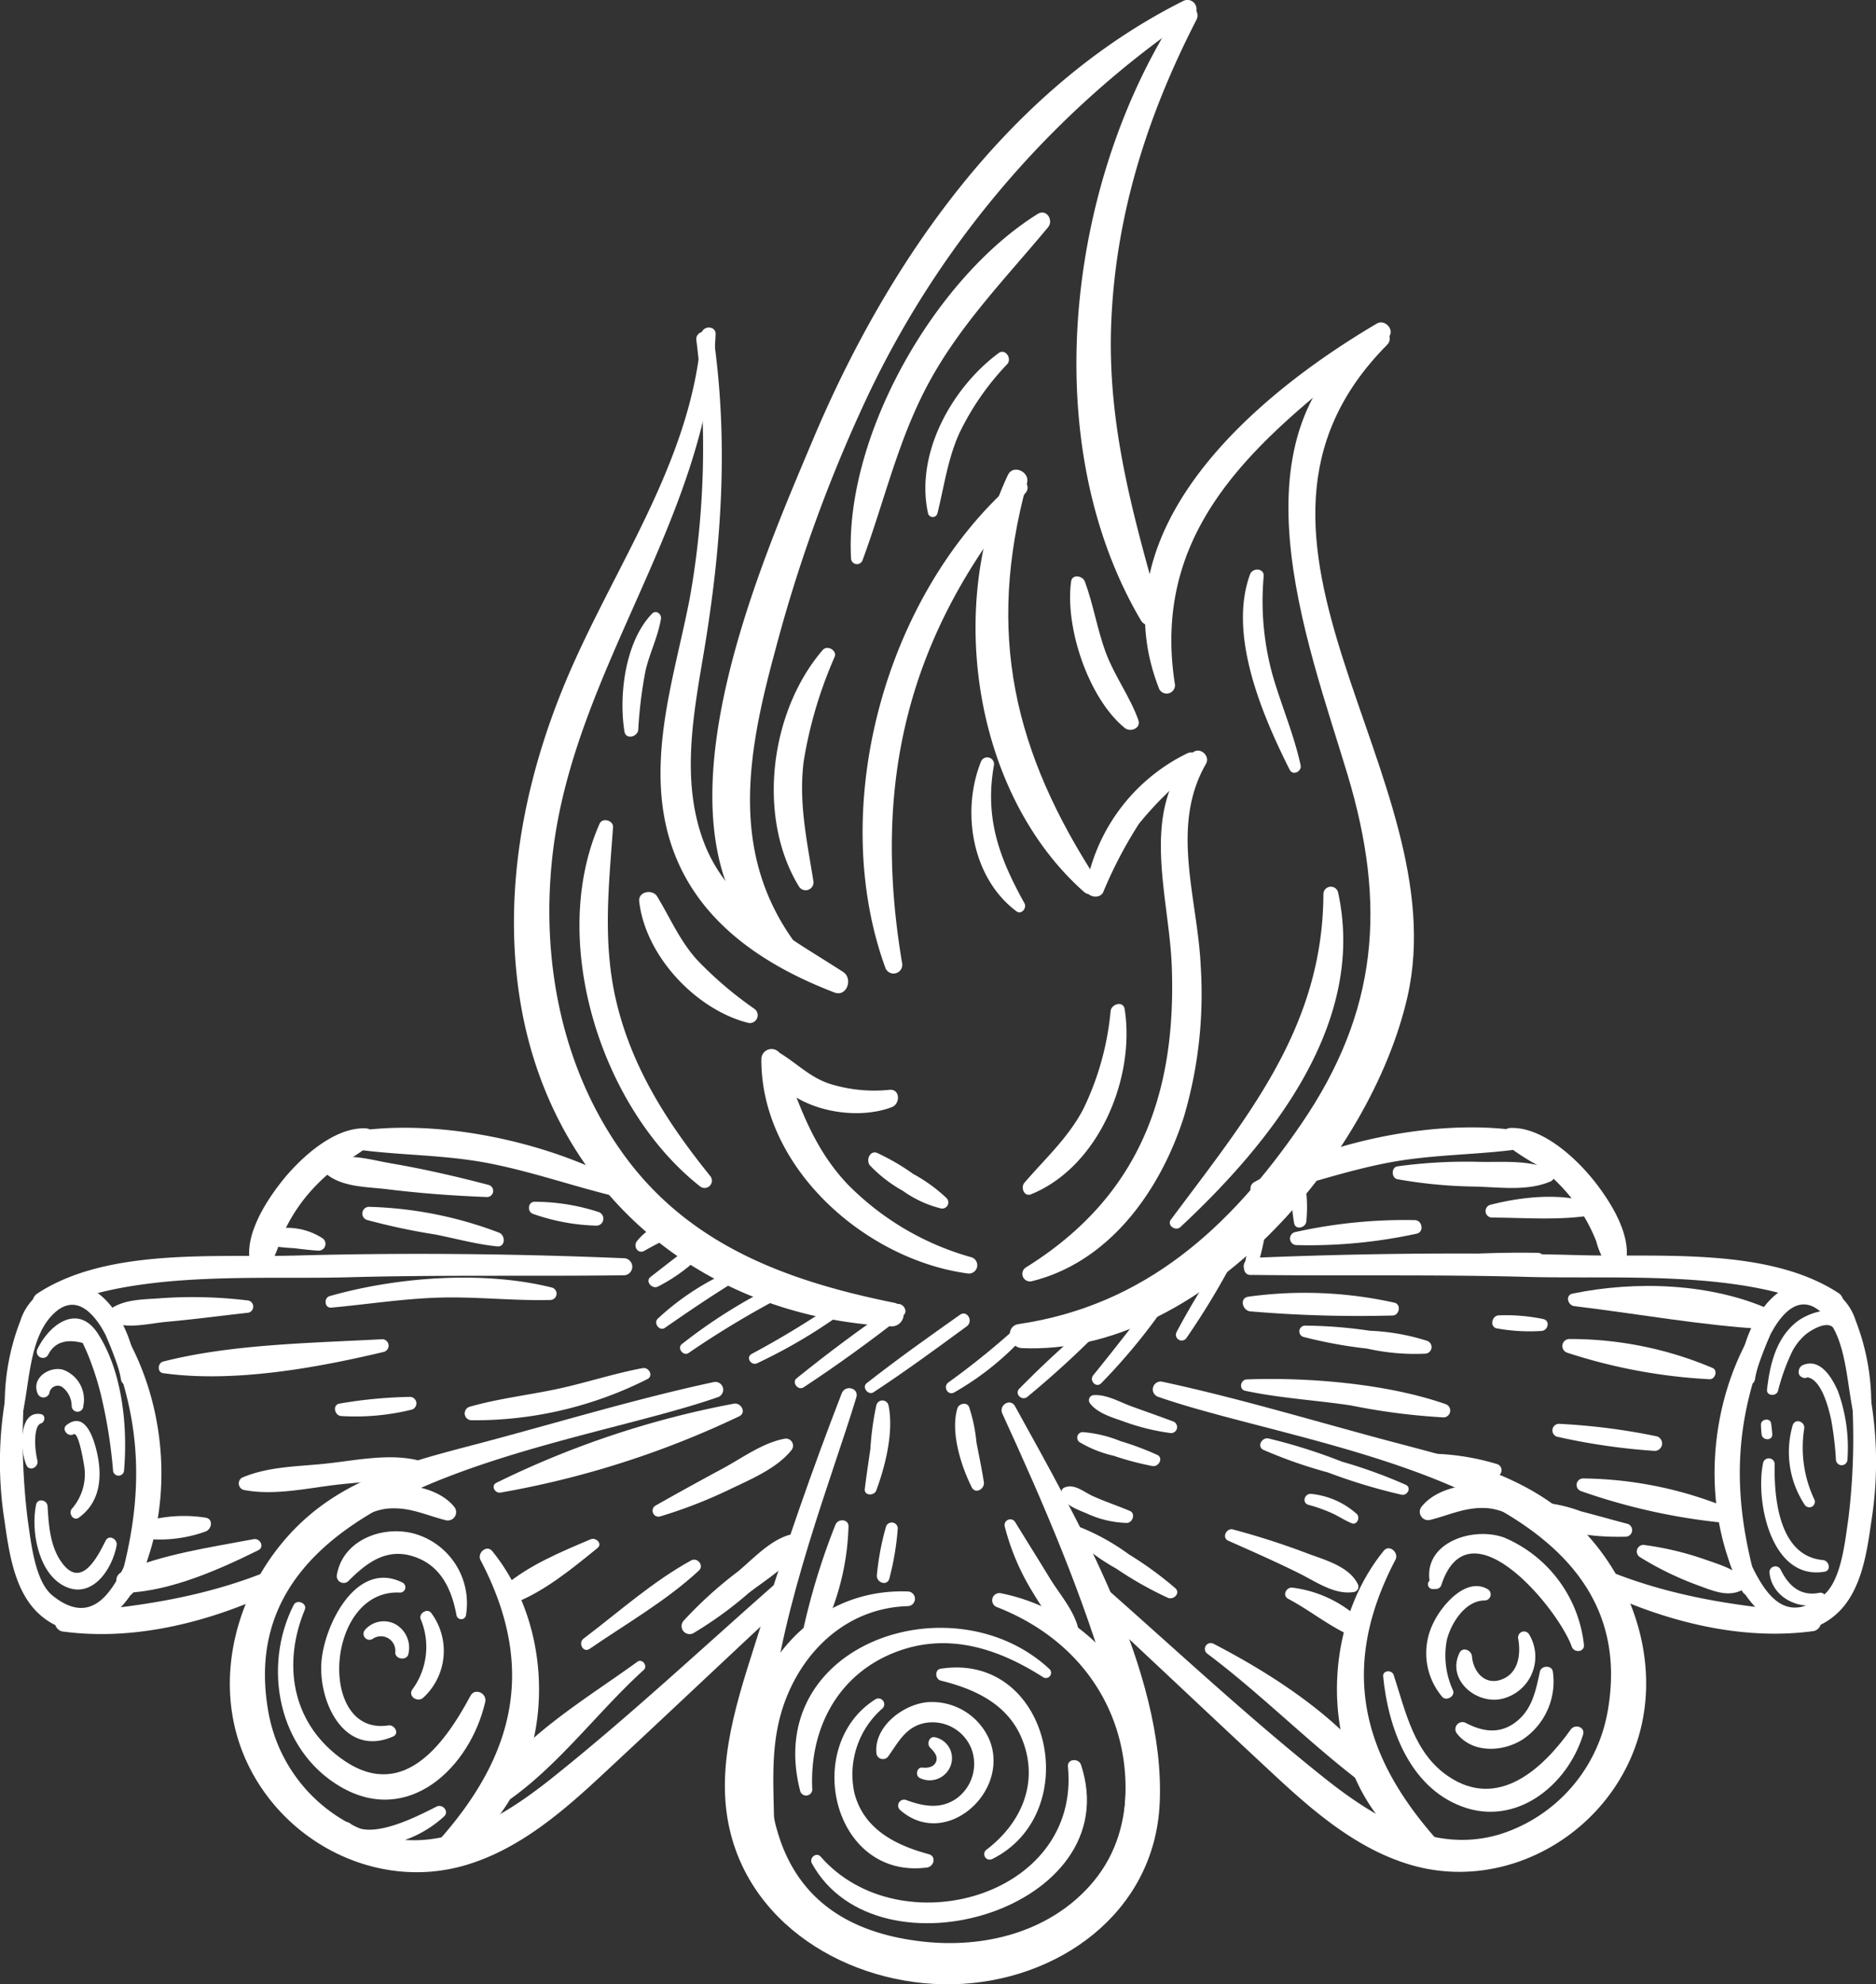 <?xml version="1.0" encoding="UTF-8"?> <svg xmlns="http://www.w3.org/2000/svg" id="Group_121" data-name="Group 121" width="179.835" height="190.15" viewBox="0 0 179.835 190.15"><rect x="0" y="0" width="179.835" height="190.15" fill="#333333" stroke="none"/><g id="Group_120" data-name="Group 120" transform="translate(0 0)"><path id="Path_380" data-name="Path 380" d="M911.123,530.474c-.444-.807-1.587-.1-1.216.711,3.947,8.606,7.764,17.423,10.36,26.554,1.8,6.345,2.786,13.428-2.014,18.737-4.017,4.445-10.14,5.948-15.933,5.307-25.977-2.871-10.946-37.134-6.409-52.156.275-.91-1.067-1.237-1.4-.386-2.83,7.308-5.416,14.741-7.74,22.227-1.786,5.753-4.164,12.026-3.264,18.163,1.526,10.412,11.712,16.432,21.636,16.237,10-.2,19.361-6.78,19.849-17.335C925.579,555.9,917.013,541.166,911.123,530.474Z" transform="translate(-813.823 -395.722)" fill="#fff"></path><path id="Path_381" data-name="Path 381" d="M900.655,546.021c-12.461-.422-19.143,13.917-14.5,24.508.385.876,1.688.374,1.7-.461.089-4.628-.623-9.066,1.056-13.555,1.906-5.1,6.162-8.914,11.737-9.084A.7.7,0,0,0,900.655,546.021Z" transform="translate(-813.648 -393.516)" fill="#fff"></path><path id="Path_382" data-name="Path 382" d="M906.9,546.181a.694.694,0,0,0-.369,1.338c10.026,3.941,14.466,13.629,11.249,23.825-.358,1.133,1.433,1.932,1.953.823A18.307,18.307,0,0,0,906.9,546.181Z" transform="translate(-810.917 -393.496)" fill="#fff"></path><path id="Path_383" data-name="Path 383" d="M893.268,547.784c-6.969,6.139-13.805,12.523-21.064,18.32-4.783,3.82-10.549,7.416-16.936,5.5a15.077,15.077,0,0,1-10.37-11.934c-3.757-21.965,28.841-25,43.1-29.987a.751.751,0,0,0-.4-1.447c-7.481,1.608-14.836,3.854-22.232,5.812-5.5,1.456-11.172,2.79-15.764,6.338-6.984,5.4-10.521,15.379-6.972,23.73,3.457,8.132,12.609,12.913,21.152,10.421,5.027-1.466,9.158-4.961,12.923-8.458,6.025-5.593,11.99-11.25,18.013-16.844C895.7,548.331,894.254,546.916,893.268,547.784Z" transform="translate(-819.2 -395.79)" fill="#fff"></path><path id="Path_384" data-name="Path 384" d="M864.271,542.621c-.531-.654-1.482.179-1.122.865,5.713,10.894,2.942,19.6-5.1,28.048a.826.826,0,0,0,1,1.291C870.121,567.387,871.518,551.553,864.271,542.621Z" transform="translate(-817.081 -393.979)" fill="#fff"></path><path id="Path_385" data-name="Path 385" d="M861.617,539.033c-1.435-1.739-4.357-2.234-6.493-2.036-1.845.171-4.542.806-5.275,2.694a.708.708,0,0,0,.679.891c1.709-.055,3.106-1.251,4.908-1.359,2.028-.122,3.527.662,5.411,1.132A.8.8,0,0,0,861.617,539.033Z" transform="translate(-818.104 -394.673)" fill="#fff"></path><path id="Path_386" data-name="Path 386" d="M827.434,519.857a5.344,5.344,0,0,0-3.841,3.6,22,22,0,0,0-1.448,9.355.769.769,0,0,0,1.5.2c.845-3.025.667-7.551,2.9-10.006,3.539-3.882,6.3,3.52,6.7,6.054.134.85,1.472.625,1.473-.2C834.735,525.213,832,519.1,827.434,519.857Z" transform="translate(-821.648 -396.866)" fill="#fff"></path><path id="Path_387" data-name="Path 387" d="M834.482,544.188c-1.251,2.207-3.108,8.295-7.744,4.568-1.734-1.394-2.08-5.252-2.392-7.318a63.746,63.746,0,0,1-.257-12.928.805.805,0,0,0-1.574-.213,36.156,36.156,0,0,0-.385,13.292c.441,3.069.958,6.907,3.46,9.056,4.63,3.976,9.37-1.338,10.346-5.843A.8.8,0,0,0,834.482,544.188Z" transform="translate(-821.697 -395.852)" fill="#fff"></path><path id="Path_388" data-name="Path 388" d="M832.23,523.757c-.58-.944-1.859-.121-1.446.846,3.5,8.191,3.562,15.323,1.149,23.787a.773.773,0,0,0,1.407.593C837.38,541.317,836.724,531.082,832.23,523.757Z" transform="translate(-820.546 -396.413)" fill="#fff"></path><path id="Path_389" data-name="Path 389" d="M881.178,517.753c-10.472-.436-20.993-.544-31.47-.258-7.688.21-18.063-.766-24.778,3.635a.992.992,0,0,0,1,1.712c7.963-4.014,20.044-3.02,28.808-3.264,8.813-.245,17.624-.079,26.438-.191A.818.818,0,0,0,881.178,517.753Z" transform="translate(-821.344 -397.18)" fill="#fff"></path><path id="Path_390" data-name="Path 390" d="M846.522,544.395c-6.352,2.516-12.532,3.338-19.292,3.916a.889.889,0,0,0,0,1.777c6.805.9,13.953-.926,20.088-3.806C848.364,545.791,847.615,543.961,846.522,544.395Z" transform="translate(-821.099 -393.731)" fill="#fff"></path><path id="Path_391" data-name="Path 391" d="M854.038,506.671c-3.1-.124-6.395,2.966-8.161,5.24-1.61,2.073-3.858,5.668-2.669,8.339a.746.746,0,0,0,1.163.15,7.673,7.673,0,0,0,1.438-2.877,16.41,16.41,0,0,1,2.447-4.218,17.09,17.09,0,0,1,3.3-3.128,24.464,24.464,0,0,0,3.088-2.041A.867.867,0,0,0,854.038,506.671Z" transform="translate(-818.991 -398.544)" fill="#fff"></path><path id="Path_392" data-name="Path 392" d="M877.606,511.875c-7.2-3.989-18.112-6.3-26.3-4.789a.776.776,0,0,0,0,1.486c4.316.7,8.682.577,13.011,1.354s8.455,2.266,12.725,3.291A.738.738,0,0,0,877.606,511.875Z" transform="translate(-817.984 -398.55)" fill="#fff"></path><path id="Path_393" data-name="Path 393" d="M915.68,547.754c6.968,6.139,13.8,12.522,21.063,18.319,4.783,3.82,10.549,7.417,16.936,5.5a15.078,15.078,0,0,0,10.371-11.934c3.757-21.964-28.842-25-43.1-29.987a.751.751,0,0,1,.4-1.447c7.482,1.608,14.837,3.854,22.233,5.812,5.5,1.456,11.171,2.79,15.763,6.338,6.984,5.4,10.522,15.379,6.972,23.73-3.457,8.133-12.609,12.913-21.151,10.421-5.028-1.466-9.158-4.961-12.925-8.457-6.025-5.594-11.99-11.251-18.013-16.845C913.251,548.3,914.695,546.885,915.68,547.754Z" transform="translate(-809.913 -395.794)" fill="#fff"></path><path id="Path_394" data-name="Path 394" d="M939.82,542.59c.53-.654,1.481.179,1.121.865-5.712,10.894-2.941,19.6,5.1,28.048a.826.826,0,0,1-1,1.291C933.969,567.356,932.573,551.522,939.82,542.59Z" transform="translate(-807.174 -393.983)" fill="#fff"></path><path id="Path_395" data-name="Path 395" d="M942.594,539c1.435-1.738,4.358-2.234,6.493-2.036,1.845.172,4.542.807,5.275,2.7a.707.707,0,0,1-.679.89c-1.708-.055-3.106-1.251-4.907-1.359-2.028-.122-3.528.662-5.411,1.132A.8.8,0,0,1,942.594,539Z" transform="translate(-806.273 -394.677)" fill="#fff"></path><path id="Path_396" data-name="Path 396" d="M976.85,519.826a5.346,5.346,0,0,1,3.841,3.6,21.968,21.968,0,0,1,1.448,9.355.769.769,0,0,1-1.5.2c-.845-3.025-.667-7.551-2.9-10.006-3.539-3.882-6.3,3.52-6.7,6.054-.134.85-1.472.625-1.473-.2C969.549,525.182,972.288,519.068,976.85,519.826Z" transform="translate(-802.801 -396.87)" fill="#fff"></path><path id="Path_397" data-name="Path 397" d="M969.984,544.157c1.251,2.207,3.108,8.295,7.745,4.569,1.733-1.4,2.078-5.253,2.391-7.319a63.657,63.657,0,0,0,.257-12.928.805.805,0,0,1,1.574-.213,36.156,36.156,0,0,1,.386,13.292c-.441,3.07-.959,6.907-3.461,9.056-4.628,3.975-9.37-1.338-10.346-5.842A.8.8,0,0,1,969.984,544.157Z" transform="translate(-802.935 -395.856)" fill="#fff"></path><path id="Path_398" data-name="Path 398" d="M971.222,523.726c.58-.944,1.86-.12,1.446.846-3.5,8.191-3.562,15.323-1.148,23.787a.774.774,0,0,1-1.409.593C966.073,541.286,966.729,531.052,971.222,523.726Z" transform="translate(-803.073 -396.417)" fill="#fff"></path><path id="Path_399" data-name="Path 399" d="M928.188,517.722c10.472-.436,20.993-.544,31.47-.258,7.688.21,18.064-.766,24.778,3.635a.993.993,0,0,1-1,1.713c-7.963-4.015-20.045-3.021-28.808-3.265-8.814-.245-17.625-.079-26.439-.191A.818.818,0,0,1,928.188,517.722Z" transform="translate(-808.189 -397.184)" fill="#fff"></path><path id="Path_400" data-name="Path 400" d="M958.758,544.363c6.352,2.516,12.533,3.338,19.292,3.916a.889.889,0,0,1,0,1.777c-6.805.9-13.952-.926-20.087-3.806C956.917,545.76,957.666,543.93,958.758,544.363Z" transform="translate(-804.347 -393.735)" fill="#fff"></path><path id="Path_401" data-name="Path 401" d="M950.174,506.64c3.1-.124,6.395,2.966,8.161,5.24,1.61,2.073,3.858,5.668,2.669,8.339a.744.744,0,0,1-1.161.15,7.674,7.674,0,0,1-1.439-2.877,16.4,16.4,0,0,0-2.446-4.217,17.069,17.069,0,0,0-3.3-3.13,24.461,24.461,0,0,1-3.088-2.04A.868.868,0,0,1,950.174,506.64Z" transform="translate(-805.388 -398.548)" fill="#fff"></path><path id="Path_402" data-name="Path 402" d="M928.328,511.844c7.2-3.989,18.112-6.3,26.3-4.789a.776.776,0,0,1,0,1.486c-4.316.7-8.682.579-13.01,1.354s-8.455,2.267-12.726,3.291A.738.738,0,0,1,928.328,511.844Z" transform="translate(-808.116 -398.554)" fill="#fff"></path><path id="Path_403" data-name="Path 403" d="M901.931,532.1c-10.211-2.057-19.718-5.468-26.068-14.273-5.98-8.293-7.931-18.761-6.767-28.779,2.055-17.7,14.8-31.952,15.617-49.765.039-.884-1.3-.868-1.367,0-.918,12.195-8.423,22.3-13.014,33.282-3.9,9.334-5.919,19.577-4.492,29.681,2.641,18.7,17.038,31.2,35.787,32.095A1.146,1.146,0,0,0,901.931,532.1Z" transform="translate(-816.114 -407.239)" fill="#fff"></path><path id="Path_404" data-name="Path 404" d="M895.341,500.335c-5.2-3.366-11.04-6.31-13.36-12.463C879.77,482,881,475.618,882,469.665c1.684-10.077,2.376-19.95.929-30.117-.133-.929-1.758-.721-1.656.224a82.162,82.162,0,0,1-.625,24.728c-1.148,5.947-3.045,11.836-2.782,17.962.445,10.408,7.461,16.328,16.646,19.844C895.7,502.761,896.321,500.969,895.341,500.335Z" transform="translate(-814.522 -407.198)" fill="#fff"></path><path id="Path_405" data-name="Path 405" d="M943.7,440.27c.706-.709-.219-2-1.1-1.42-14.488,9.574-6.567,29.732-2.69,42.63,3.74,12.436,2.953,22.662-4.456,33.477-6.753,9.858-14.922,17.359-27.085,19.158-1.357.2-.945,2.245.311,2.3,17.087.751,33.426-18.114,36.966-33.662C950.472,481.59,925.158,458.907,943.7,440.27Z" transform="translate(-810.727 -407.229)" fill="#fff"></path><path id="Path_406" data-name="Path 406" d="M941.248,438.3c-11.621,6.829-26.794,19.637-20.924,34.868a.8.8,0,0,0,1.545-.426c-2.439-15.927,9.418-24.361,20.424-33.086C943.073,439.041,942.073,437.819,941.248,438.3Z" transform="translate(-809.26 -407.294)" fill="#fff"></path><path id="Path_407" data-name="Path 407" d="M927.365,410.9c-16.828,8.426-28.352,25.1-35.482,42.039-5.367,12.758-17.521,40.159-2.1,50.432.884.589,1.623-.651,1.052-1.364-7.007-8.752-5.375-18.517-2.614-28.687a143.013,143.013,0,0,1,8.84-24.413A91.134,91.134,0,0,1,928.242,412.4.869.869,0,0,0,927.365,410.9Z" transform="translate(-813.959 -410.796)" fill="#fff"></path><path id="Path_408" data-name="Path 408" d="M924.681,412.664a.946.946,0,0,0-1.632-.955c-10.68,16.191-13.836,41.25-3.669,58.49a1.022,1.022,0,0,0,1.86-.783c-2.624-9.317-5.121-18.017-4.707-27.849C916.966,431.267,920,421.777,924.681,412.664Z" transform="translate(-810.004 -410.736)" fill="#fff"></path><path id="Path_409" data-name="Path 409" d="M924.867,474.832c-5.091,5.578-2.2,13.643-1.948,20.416.462,12.418-3.236,22.172-13.982,28.851a.728.728,0,0,0,.558,1.324c7.491-1.845,12.366-8.751,14.6-15.8a41.55,41.55,0,0,0,1.6-14.374c-.288-6.476-2.963-13.4.5-19.4C926.659,475.042,925.527,474.111,924.867,474.832Z" transform="translate(-810.592 -402.645)" fill="#fff"></path><path id="Path_410" data-name="Path 410" d="M923.746,474.8A17.765,17.765,0,0,0,914,487.67c-.112.875,1.287,1.211,1.656.449a41.44,41.44,0,0,1,3.433-6.562,32.808,32.808,0,0,1,5.657-5.465C925.515,475.43,924.529,474.467,923.746,474.8Z" transform="translate(-809.902 -402.625)" fill="#fff"></path><path id="Path_411" data-name="Path 411" d="M916.339,490.15c-8.069-12.364-10.733-23.742-6.786-38.174.291-1.062-1.333-1.825-1.83-.773-5.933,12.546-3.3,30.585,7.293,39.967C915.7,491.773,916.89,490.994,916.339,490.15Z" transform="translate(-811.1 -405.696)" fill="#fff"></path><path id="Path_412" data-name="Path 412" d="M909.561,451.763c-12.323,10.735-17.977,31.062-12.378,46.525a.838.838,0,0,0,1.615-.445c-2.91-17.276.556-31.468,11.831-45.011A.756.756,0,0,0,909.561,451.763Z" transform="translate(-812.327 -405.587)" fill="#fff"></path><path id="Path_413" data-name="Path 413" d="M906.6,519.9a26.723,26.723,0,0,1-11.94-7.03c-3.377-3.581-4.693-7.763-6.342-12.256a.976.976,0,0,0-1.907.258c-.052,10.461,9.992,19.242,19.765,20.562A.8.8,0,0,0,906.6,519.9Z" transform="translate(-813.427 -399.404)" fill="#fff"></path><path id="Path_414" data-name="Path 414" d="M898.667,503.821a14.24,14.24,0,0,1-5.816-.6c-1.93-.656-3.214-2.077-4.937-3.062a.8.8,0,0,0-1.162.893c1.479,4.482,8.189,5.947,12.138,4.426C899.7,505.162,899.69,503.736,898.667,503.821Z" transform="translate(-813.388 -399.388)" fill="#fff"></path></g><path id="Path_415" data-name="Path 415" d="M913.685,553.083c-9.257-8.646-27.579-2.468-23.915,11.683a.591.591,0,0,0,1.155-.157c-.29-5.885,2.5-11.189,8.25-13.27,4.943-1.789,9.7-.18,13.908,2.524A.5.5,0,0,0,913.685,553.083Z" transform="translate(-813.059 -393.12)" fill="#fff"></path><path id="Path_416" data-name="Path 416" d="M916.51,560.792c-.212-.642-1.324-.583-1.251.17,1.229,12.559-16.167,17.277-23.709,8.634-.409-.469-1.123.13-.839.647C897.042,581.743,921.073,574.6,916.51,560.792Z" transform="translate(-812.886 -391.683)" fill="#fff"></path><path id="Path_417" data-name="Path 417" d="M901.7,552.6c-.588.091-.532,1,0,1.133,3.369.833,6.562,2.322,7.876,5.8,1.532,4.045-.167,7.875-3.462,10.392a.527.527,0,0,0,.531.909C915.6,566.364,912.2,550.972,901.7,552.6Z" transform="translate(-811.527 -392.689)" fill="#fff"></path><path id="Path_418" data-name="Path 418" d="M901.657,570.032c-3.16-.851-6.206-2.374-7.114-5.827a8.385,8.385,0,0,1,2.7-8.152.557.557,0,0,0-.672-.872c-7.1,4.453-4.115,17.3,4.917,16.134C902.165,571.228,902.43,570.24,901.657,570.032Z" transform="translate(-812.633 -392.354)" fill="#fff"></path><path id="Path_419" data-name="Path 419" d="M907.049,559.089a5.989,5.989,0,0,0-5.99-3.655c-2.3.219-5.089,2.321-4.869,4.846a.627.627,0,0,0,1.157.312c1-1.406,1.7-2.847,3.585-3.183a4.026,4.026,0,0,1,4.345,2.426,4.1,4.1,0,0,1-1.445,4.852c-1.543,1.052-3.234.7-4.846.1a.571.571,0,0,0-.553.947C902.76,569.606,909.015,564.082,907.049,559.089Z" transform="translate(-812.179 -392.315)" fill="#fff"></path><path id="Path_420" data-name="Path 420" d="M901.31,558.4c-.533-.056-.739.667-.415,1s.758.771.59,1.3c-.179.57-.811.672-1.321.615-.539-.061-.711.756-.271.995a2.143,2.143,0,0,0,2.956-1.137A2.046,2.046,0,0,0,901.31,558.4Z" transform="translate(-811.736 -391.933)" fill="#fff"></path><path id="Path_421" data-name="Path 421" d="M957.247,558.382c-2.682,3.759-6.948,7.73-11.74,4.485-3.291-2.227-4.08-6.176-5.233-9.707-.169-.52-1.067-.469-1.009.136.474,4.912,2.515,10.573,7.53,12.458,5.233,1.968,10.141-2.036,11.632-6.875C958.654,558.14,957.651,557.817,957.247,558.382Z" transform="translate(-806.673 -392.648)" fill="#fff"></path><path id="Path_422" data-name="Path 422" d="M943.527,545a.46.46,0,0,0,0,.92A.46.46,0,0,0,943.527,545Z" transform="translate(-806.184 -393.645)" fill="#fff"></path><path id="Path_423" data-name="Path 423" d="M950.385,541.487c-3.067-1.132-8.048.535-7.095,4.535a.551.551,0,0,0,1.053,0c2.666-8.126,11.245,2.342,12.5,5.913.209.6,1.217.553,1.17-.159A12.647,12.647,0,0,0,950.385,541.487Z" transform="translate(-806.173 -394.138)" fill="#fff"></path><path id="Path_424" data-name="Path 424" d="M948.826,545.869c-2.053-1.218-4.372,1.491-5.179,3.147a6.478,6.478,0,0,0,.8,7.149c.389.466,1.272-.033,1.043-.608a8.009,8.009,0,0,1-.6-4.787c.388-1.621,1.764-3.833,3.648-3.829A.579.579,0,0,0,948.826,545.869Z" transform="translate(-806.204 -393.573)" fill="#fff"></path><path id="Path_425" data-name="Path 425" d="M954.741,552.876c-.094-.633-1.107-.59-1.236,0-.382,1.745-.712,3.529-2.17,4.728-1.572,1.292-3.23,1.087-4.933.2a.677.677,0,0,0-.817,1.058c1.527,1.9,4.49,1.721,6.36.459A6.668,6.668,0,0,0,954.741,552.876Z" transform="translate(-805.886 -392.697)" fill="#fff"></path><path id="Path_426" data-name="Path 426" d="M946.859,551.526a.487.487,0,0,0-.952.13.815.815,0,0,1-.13.554c-.335.608.625,1.153.923.539A1.7,1.7,0,0,0,946.859,551.526Z" transform="translate(-805.849 -392.855)" fill="#fff"></path><path id="Path_427" data-name="Path 427" d="M946.233,551.043a.547.547,0,0,0,0,1.093A.547.547,0,0,0,946.233,551.043Z" transform="translate(-805.849 -392.873)" fill="#fff"></path><path id="Path_428" data-name="Path 428" d="M952.453,549.686a.57.57,0,0,0-1.036.436c.256,1.491.037,3.28-1.576,3.893s-2.734-.718-2.859-2.218c-.047-.576-.89-.946-1.194-.324-1.254,2.567,1.58,4.96,4.057,4.405A4.147,4.147,0,0,0,952.453,549.686Z" transform="translate(-805.878 -393.081)" fill="#fff"></path><path id="Path_429" data-name="Path 429" d="M974.669,523.284c-1.93,1.58-2.509,4.068-2.777,6.434-.071.62.875.692,1.049.142a20.182,20.182,0,0,1,1.391-3.845,5.512,5.512,0,0,1,1.244-1.556c.5-.422,2.259-1.524,2.795-.483.3.573,1.074.149.977-.412C978.945,521.247,975.871,522.3,974.669,523.284Z" transform="translate(-802.503 -396.562)" fill="#fff"></path><path id="Path_430" data-name="Path 430" d="M977.318,544.458c-4.219-.377-4.7-5.938-4.63-9.2a.562.562,0,0,0-1.1-.149c-.789,3.625.741,11.33,5.878,10.464C978.142,545.458,977.909,544.51,977.318,544.458Z" transform="translate(-802.566 -394.96)" fill="#fff"></path><path id="Path_431" data-name="Path 431" d="M975.157,527.07a.46.46,0,0,0,0,.92A.46.46,0,0,0,975.157,527.07Z" transform="translate(-802.143 -395.936)" fill="#fff"></path><path id="Path_432" data-name="Path 432" d="M978.332,529.271c-.575-1.3-1.692-3.16-3.346-2.47-.554.231-.579,1.247.158,1.171,1.566-.162,2.314,3,2.54,4.008a30.631,30.631,0,0,1,.47,3.9.551.551,0,0,0,1.1,0A15.787,15.787,0,0,0,978.332,529.271Z" transform="translate(-802.159 -395.99)" fill="#fff"></path><path id="Path_433" data-name="Path 433" d="M976.167,539.006a11.63,11.63,0,0,1-.951-6.728c.111-.714-.9-1.038-1.11-.306a9.176,9.176,0,0,0,1.146,7.57A.53.53,0,0,0,976.167,539.006Z" transform="translate(-802.265 -395.363)" fill="#fff"></path><path id="Path_434" data-name="Path 434" d="M976.837,546.433c-1.842.341-2.95-.759-3.69-2.278a.567.567,0,0,0-1.049.284c.191,2.424,2.864,3.725,5.023,3.024A.534.534,0,0,0,976.837,546.433Z" transform="translate(-802.477 -393.788)" fill="#fff"></path><path id="Path_435" data-name="Path 435" d="M972.35,531.774c-.089-.561-.983-.417-.977.133,0,.3.035.6.061.9.055.653,1.084.66,1.027,0C972.432,532.463,972.405,532.12,972.35,531.774Z" transform="translate(-802.569 -395.381)" fill="#fff"></path><path id="Path_436" data-name="Path 436" d="M863.78,555.9c-2.6,4.851-6.68,10.345-12.583,5.877-4.592-3.475-5.421-9.005-3.3-14.132.253-.609-.769-1.034-1.067-.449-3.009,5.923-1.516,13.9,4.472,17.415,6.531,3.83,12.446-1.84,13.888-8.116C865.382,555.671,864.21,555.1,863.78,555.9Z" transform="translate(-818.677 -393.4)" fill="#fff"></path><path id="Path_437" data-name="Path 437" d="M857.964,541.2c-3.028-.955-7.017.438-7.624,3.842a.659.659,0,0,0,1.093.636c1.626-1.634,3.488-3.113,5.969-2.438,2.814.765,3.921,3.118,4.406,5.763a.464.464,0,0,0,.888,0A6.926,6.926,0,0,0,857.964,541.2Z" transform="translate(-818.038 -394.168)" fill="#fff"></path><path id="Path_438" data-name="Path 438" d="M856.827,545.334c-4.463-2.277-7.574,4.119-7.81,7.65-.261,3.9,2.262,9.1,6.867,7.087.656-.286.144-1.158-.45-1.066-6.842,1.058-6.027-13.122,1.138-12.728A.51.51,0,0,0,856.827,545.334Z" transform="translate(-818.208 -393.663)" fill="#fff"></path><path id="Path_439" data-name="Path 439" d="M858.563,547.862c-.374-.479-1.2.041-1.009.588a6.871,6.871,0,0,1-.8,6.755c-.435.658.5,1.256,1.033.8A6.09,6.09,0,0,0,858.563,547.862Z" transform="translate(-817.231 -393.303)" fill="#fff"></path><path id="Path_440" data-name="Path 440" d="M855.715,548.87a2.369,2.369,0,0,0-2.957.484.573.573,0,0,0,.691.9,1.383,1.383,0,0,1,2.189,1.243c-.059.713,1.131.882,1.26.17A2.583,2.583,0,0,0,855.715,548.87Z" transform="translate(-817.746 -393.19)" fill="#fff"></path><path id="Path_441" data-name="Path 441" d="M859.852,564.312c-1.844.927-6.308,3.276-8.221,1.652a.65.65,0,0,0-1.094.453c.026,1.969,2.416,1.85,3.823,1.663a11.071,11.071,0,0,0,6.218-2.826C861.1,564.771,860.439,564.016,859.852,564.312Z" transform="translate(-818.011 -391.186)" fill="#fff"></path><path id="Path_442" data-name="Path 442" d="M830.7,524.307c-1.891-2.95-4.615-.987-5.8,1.421a.584.584,0,0,0,1.008.59q.883-1.781,3.311-1.148a19.94,19.94,0,0,1,.917,2.2,27.111,27.111,0,0,1,.822,2.717,47.95,47.95,0,0,1,1.172,7.271.53.53,0,0,0,1.06,0C833.545,533.189,833.027,527.933,830.7,524.307Z" transform="translate(-821.296 -396.479)" fill="#fff"></path><path id="Path_443" data-name="Path 443" d="M831.447,542.145c-.784,1.572-2.311,4.6-4.145,2.173-1.174-1.552-1.315-3.625-1.419-5.484-.034-.6-.961-.8-1.1-.149-.51,2.42.168,6.387,2.549,7.725,2.726,1.531,4.76-1.5,5.172-3.819C832.612,541.991,831.762,541.513,831.447,542.145Z" transform="translate(-821.323 -394.503)" fill="#fff"></path><path id="Path_444" data-name="Path 444" d="M827.3,527.173c-1.281-.311-2.975.792-2.409,2.245a.6.6,0,0,0,1.149,0,.806.806,0,0,1,1.2-.591,2.307,2.307,0,0,1,.934,1.828.559.559,0,0,0,1.118,0A3.038,3.038,0,0,0,827.3,527.173Z" transform="translate(-821.303 -395.93)" fill="#fff"></path><path id="Path_445" data-name="Path 445" d="M830.3,534.6c-.294-1.312-1.11-4.086-2.929-2.671-.509.4.143,1.19.678.877.518-.3,1.045,3.185,1.055,3.329a5.025,5.025,0,0,1-1.208,3.8c-.387.435.13,1.241.662.858C830.6,539.331,830.818,536.9,830.3,534.6Z" transform="translate(-820.995 -395.366)" fill="#fff"></path><path id="Path_446" data-name="Path 446" d="M825.379,530.957c-2.253-.414-1.957,3.75-1.377,4.916.3.614,1.156.159,1.043-.44a8.718,8.718,0,0,1-.223-1.847c.011-.4.028-1.579.557-1.741C825.784,531.721,825.85,531.044,825.379,530.957Z" transform="translate(-821.455 -395.443)" fill="#fff"></path><path id="Path_447" data-name="Path 447" d="M877.553,552c-5.05,3.665-11.258,7.239-14.667,12.643a.964.964,0,0,0,1.311,1.309c5.341-3.355,9.319-8.956,13.963-13.165C878.575,552.41,878.019,551.661,877.553,552Z" transform="translate(-816.451 -392.761)" fill="#fff"></path><path id="Path_448" data-name="Path 448" d="M886.687,530.065a88.516,88.516,0,0,0-22.77,7.583c-.558.282-.139,1.027.4.939a88.621,88.621,0,0,0,22.884-7.314C887.915,530.923,887.376,529.942,886.687,530.065Z" transform="translate(-816.335 -395.555)" fill="#fff"></path><path id="Path_449" data-name="Path 449" d="M889.936,541.222c-1.864.545-3.434,2.276-4.9,3.5a38.943,38.943,0,0,0-5.2,4.71.768.768,0,0,0,.927,1.2,36.907,36.907,0,0,0,5.3-3.844c1.591-1.247,3.846-2.547,4.808-4.356A.836.836,0,0,0,889.936,541.222Z" transform="translate(-814.292 -394.132)" fill="#fff"></path><path id="Path_450" data-name="Path 450" d="M881.635,543.394c-3.7,2.028-6.945,4.95-10.3,7.483-.573.432-.039,1.411.576.986,3.509-2.413,7.337-4.595,10.47-7.5C882.906,543.875,882.237,543.063,881.635,543.394Z" transform="translate(-815.385 -393.86)" fill="#fff"></path><path id="Path_451" data-name="Path 451" d="M889.786,533.051c-2.112.4-4.072,1.871-5.955,2.881q-3.221,1.729-6.4,3.529a.57.57,0,0,0,.437,1.036,45.651,45.651,0,0,0,6.61-2.559c2.014-.973,4.537-2,5.968-3.761A.68.68,0,0,0,889.786,533.051Z" transform="translate(-814.61 -395.174)" fill="#fff"></path><path id="Path_452" data-name="Path 452" d="M872.875,541.593c-2.852,1.208-5.948,2.483-8.319,4.521-.714.614.044,1.971.943,1.621,2.963-1.151,5.577-3.313,8.028-5.3C874.047,542.018,873.382,541.377,872.875,541.593Z" transform="translate(-816.256 -394.086)" fill="#fff"></path><path id="Path_453" data-name="Path 453" d="M844.754,541.577c-4.129.786-8.793,1.439-12.652,3.158-.973.433-.474,2.035.537,1.984,4.268-.217,8.777-2.214,12.56-4.083C845.823,542.329,845.362,541.462,844.754,541.577Z" transform="translate(-820.434 -394.084)" fill="#fff"></path><path id="Path_454" data-name="Path 454" d="M844.234,521.321a43.877,43.877,0,0,0-8.135-.213c-1.877.153-3.972.052-5.383,1.4a.464.464,0,0,0,.094.723c1.768.951,3.858.313,5.8.14,2.547-.229,5.086-.566,7.627-.85A.6.6,0,0,0,844.234,521.321Z" transform="translate(-820.561 -396.712)" fill="#fff"></path><path id="Path_455" data-name="Path 455" d="M871.087,520.309c-6.55-1.643-14.845-1.03-21.322.815-.588.167-.5,1.164.15,1.105,3.5-.316,6.952-.87,10.475-.963s7.023.322,10.536.229A.607.607,0,0,0,871.087,520.309Z" transform="translate(-818.16 -396.922)" fill="#fff"></path><path id="Path_456" data-name="Path 456" d="M878.251,527.045c-2.788.519-5.493,1.429-8.272,2.016s-5.594.907-8.317,1.688a.661.661,0,0,0,.175,1.292A36.69,36.69,0,0,0,878.7,528.1C879.316,527.787,878.861,526.931,878.251,527.045Z" transform="translate(-816.649 -395.941)" fill="#fff"></path><path id="Path_457" data-name="Path 457" d="M859.011,534.872c-2.85-.63-6.005.088-8.888.377-2.633.263-5.37.274-7.821,1.325a.647.647,0,0,0,.153,1.172c2.906.567,6-.15,8.918-.494,2.584-.306,5.382-.317,7.766-1.411A.535.535,0,0,0,859.011,534.872Z" transform="translate(-819.104 -394.972)" fill="#fff"></path><path id="Path_458" data-name="Path 458" d="M839.861,539.775a13.339,13.339,0,0,0-5.127.179.97.97,0,0,0-.711.933,1.09,1.09,0,0,0,.023.192l.012.067a.974.974,0,0,0,.933.711,12.961,12.961,0,0,0,4.87-.773C840.408,540.853,840.594,539.927,839.861,539.775Z" transform="translate(-820.122 -394.336)" fill="#fff"></path><path id="Path_459" data-name="Path 459" d="M856.617,524.587c-6.775.371-14.44.462-21.014,2.144-.514.131-.583,1.027,0,1.11,6.7.939,14.625-.482,21.178-2.042A.619.619,0,0,0,856.617,524.587Z" transform="translate(-819.972 -396.254)" fill="#fff"></path><path id="Path_460" data-name="Path 460" d="M857.37,529.488a43.64,43.64,0,0,0-6.762.641c-.706.112-.489,1.162.162,1.194a22.506,22.506,0,0,0,6.766-.616A.624.624,0,0,0,857.37,529.488Z" transform="translate(-818.058 -395.627)" fill="#fff"></path><path id="Path_461" data-name="Path 461" d="M865.072,511.789c-3.083-.812-6.2-1.528-9.344-2.066-2.144-.368-4.556-1.179-6.523-.069a.47.47,0,0,0-.094.73c1.58,1.654,4.1,1.548,6.281,1.819,3.161.391,6.343.62,9.524.741A.591.591,0,0,0,865.072,511.789Z" transform="translate(-818.21 -398.234)" fill="#fff"></path><path id="Path_462" data-name="Path 462" d="M849.733,516.111a6.255,6.255,0,0,0-5.126-.738c-.647.236-.779,1.274,0,1.45a22.571,22.571,0,0,0,2.4.251c.8.094,1.591.2,2.4.238A.65.65,0,0,0,849.733,516.111Z" transform="translate(-818.838 -397.465)" fill="#fff"></path><path id="Path_463" data-name="Path 463" d="M865.593,515.81a37.752,37.752,0,0,0-12.473-2.471.644.644,0,0,0-.17,1.26,62.122,62.122,0,0,0,6.593,1.4c1.954.395,3.886.925,5.872,1.13C866.224,517.21,866.237,516.063,865.593,515.81Z" transform="translate(-817.761 -397.691)" fill="#fff"></path><path id="Path_464" data-name="Path 464" d="M872.994,514.205a.534.534,0,0,0-1.022,0l-.024.158a.549.549,0,1,0,1.069,0Z" transform="translate(-815.276 -397.629)" fill="#fff"></path><path id="Path_465" data-name="Path 465" d="M873.323,513.888a19.842,19.842,0,0,0-6.089-.979c-.686-.037-.787.983-.158,1.171a19.748,19.748,0,0,0,6.07,1.116A.67.67,0,0,0,873.323,513.888Z" transform="translate(-815.951 -397.746)" fill="#fff"></path><path id="Path_466" data-name="Path 466" d="M879.064,514.774c-1.191-.2-2.5.779-3.207,1.666-.4.5.094,1.291.716.929.464-.268.936-.52,1.413-.764.2-.1.409-.184.616-.272a.518.518,0,0,0,.441-.165,1.421,1.421,0,0,1,.314-.29A.664.664,0,0,0,879.064,514.774Z" transform="translate(-814.794 -397.511)" fill="#fff"></path><path id="Path_467" data-name="Path 467" d="M881.326,516.381c-1.454,1.07-2.882,2.189-4.309,3.3-.549.426.15,1.212.713.922a16.731,16.731,0,0,0,4.363-3.224C882.568,516.878,881.926,515.939,881.326,516.381Z" transform="translate(-814.653 -397.317)" fill="#fff"></path><path id="Path_468" data-name="Path 468" d="M884.282,518.911a24.9,24.9,0,0,0-6.649,4.432c-.455.431.15,1.255.682.884,2.16-1.5,4.3-2.955,6.54-4.336A.568.568,0,0,0,884.282,518.911Z" transform="translate(-814.569 -396.987)" fill="#fff"></path><path id="Path_469" data-name="Path 469" d="M888.792,519.943a50,50,0,0,0-9.125,5.72c-.475.38.147,1.187.652.846a88.429,88.429,0,0,1,9.113-5.472C890.159,520.665,889.519,519.584,888.792,519.943Z" transform="translate(-814.31 -396.856)" fill="#fff"></path><path id="Path_470" data-name="Path 470" d="M894.186,521.192a85.108,85.108,0,0,1-8.562,5.248c-.6.32-.072,1.171.522.894a50.61,50.61,0,0,0,8.62-5.148C895.353,521.755,894.8,520.762,894.186,521.192Z" transform="translate(-813.561 -396.701)" fill="#fff"></path><path id="Path_471" data-name="Path 471" d="M898.124,521.75a.46.46,0,0,0,0,.92A.46.46,0,0,0,898.124,521.75Z" transform="translate(-811.987 -396.616)" fill="#fff"></path><path id="Path_472" data-name="Path 472" d="M898.886,521.688c-3.24,2.217-6.411,4.562-9.462,7.032-.485.393.148,1.207.668.865,3.28-2.159,6.471-4.48,9.567-6.9C900.225,522.247,899.481,521.281,898.886,521.688Z" transform="translate(-813.064 -396.637)" fill="#fff"></path><path id="Path_473" data-name="Path 473" d="M903.371,522.77a.46.46,0,0,0,0,.92A.46.46,0,0,0,903.371,522.77Z" transform="translate(-811.316 -396.486)" fill="#fff"></path><path id="Path_474" data-name="Path 474" d="M904.334,522.52c-3.024,2.135-6.038,4.274-8.952,6.56-.491.386.149,1.207.668.865,3.05-2.008,5.99-4.159,8.932-6.319C905.637,523.146,905.014,522.04,904.334,522.52Z" transform="translate(-812.303 -396.533)" fill="#fff"></path><path id="Path_475" data-name="Path 475" d="M909.04,523.459a75.75,75.75,0,0,1-6.693,5.426c-.571.407-.07,1.321.561.958a27.454,27.454,0,0,0,6.912-5.6A.551.551,0,0,0,909.04,523.459Z" transform="translate(-811.422 -396.418)" fill="#fff"></path><path id="Path_476" data-name="Path 476" d="M915.294,523.141a93.891,93.891,0,0,0-6.929,6.382c-.513.5.247,1.235.778.778a93.718,93.718,0,0,0,6.953-6.359C916.612,523.4,915.853,522.693,915.294,523.141Z" transform="translate(-810.643 -396.457)" fill="#fff"></path><path id="Path_477" data-name="Path 477" d="M921.555,519.889c-2.316,2.911-4.558,5.878-6.911,8.762-.432.53.274,1.281.767.767a57.8,57.8,0,0,0,7.068-8.817C922.83,520.051,921.976,519.361,921.555,519.889Z" transform="translate(-809.836 -396.878)" fill="#fff"></path><path id="Path_478" data-name="Path 478" d="M926.138,517.561a72.731,72.731,0,0,0-4.416,7.247.555.555,0,0,0,.959.559,72.884,72.884,0,0,0,4.4-7.254A.547.547,0,0,0,926.138,517.561Z" transform="translate(-808.924 -397.183)" fill="#fff"></path><path id="Path_479" data-name="Path 479" d="M928.464,514.927a21.62,21.62,0,0,0-1,4.106.572.572,0,0,0,1.1.3,22.221,22.221,0,0,0,.995-4.261C929.64,514.41,928.667,514.38,928.464,514.927Z" transform="translate(-808.181 -397.537)" fill="#fff"></path><path id="Path_480" data-name="Path 480" d="M932.8,511.562c-.13-.768-1.2-.5-1.267.171a13.861,13.861,0,0,0,.188,3.448c.115.707,1.115.462,1.171-.158A13.838,13.838,0,0,0,932.8,511.562Z" transform="translate(-807.666 -397.978)" fill="#fff"></path><path id="Path_481" data-name="Path 481" d="M911.4,545.5c-1.088-1.791-2.206-3.563-3.3-5.348a.549.549,0,0,0-1,.421,22.757,22.757,0,0,0,2.489,5.989c.956,1.565,2.159,3.68,3.889,4.455a.48.48,0,0,0,.695-.534C913.823,548.692,912.34,547.051,911.4,545.5Z" transform="translate(-810.786 -394.297)" fill="#fff"></path><path id="Path_482" data-name="Path 482" d="M897.473,530.231a.6.6,0,0,0-1.157,0,27.709,27.709,0,0,0-.576,4.2c-.185,1.278-.381,2.551-.536,3.832-.081.668.893.695,1.1.149C897.185,536.048,898,532.749,897.473,530.231Z" transform="translate(-812.304 -395.587)" fill="#fff"></path><path id="Path_483" data-name="Path 483" d="M893.055,540.419a65.02,65.02,0,0,0-3.108,10.154.868.868,0,0,0,1.578.665,24.508,24.508,0,0,0,2.789-10.649C894.358,539.828,893.287,539.775,893.055,540.419Z" transform="translate(-812.977 -394.287)" fill="#fff"></path><path id="Path_484" data-name="Path 484" d="M897.1,540.579a25.531,25.531,0,0,0-.866,4.591c-.1.765,1.021,1.13,1.2.329a26.324,26.324,0,0,0,.8-4.767A.578.578,0,0,0,897.1,540.579Z" transform="translate(-812.173 -394.261)" fill="#fff"></path><path id="Path_485" data-name="Path 485" d="M904.926,533.771a15.276,15.276,0,0,0-.71-3.4c-.224-.508-.982-.317-1.12.146-.676,2.282.35,5.5,1.375,7.553.349.7,1.265.167,1.164-.492C905.438,536.3,905.167,535.04,904.926,533.771Z" transform="translate(-811.322 -395.553)" fill="#fff"></path><path id="Path_486" data-name="Path 486" d="M940.978,563.049c-3.819-5.4-10.256-9.577-16.045-12.579a.564.564,0,0,0-.568.973c5.348,4.009,10.05,8.87,15.4,12.821C940.472,564.787,941.479,563.756,940.978,563.049Z" transform="translate(-808.609 -392.956)" fill="#fff"></path><path id="Path_487" data-name="Path 487" d="M922.714,546.406a33.7,33.7,0,0,0-4.435-3.23,21.391,21.391,0,0,0-4.775-2.646.584.584,0,0,0-.564.968,20.155,20.155,0,0,0,4.131,3.044A34.73,34.73,0,0,0,922,547.33C922.562,547.572,923.256,546.892,922.714,546.406Z" transform="translate(-810.056 -394.22)" fill="#fff"></path><path id="Path_488" data-name="Path 488" d="M938.543,545.975c-.838-1.674-3.088-2.278-4.76-2.9a73.172,73.172,0,0,0-7.208-2.323c-.619-.159-1.082.794-.453,1.075,2.3,1.026,4.6,2.031,6.856,3.157,1.608.805,3.417,2.093,5.257,1.753A.524.524,0,0,0,938.543,545.975Z" transform="translate(-808.39 -394.19)" fill="#fff"></path><path id="Path_489" data-name="Path 489" d="M942.775,537.466a47.222,47.222,0,0,0-6.15-2.229,52.384,52.384,0,0,0-7.034-2.219c-.626-.117-1.123.783-.465,1.1a45.845,45.845,0,0,0,6.189,2.164,54.245,54.245,0,0,0,7.058,2.133C942.912,538.514,943.343,537.752,942.775,537.466Z" transform="translate(-808.008 -395.177)" fill="#fff"></path><path id="Path_490" data-name="Path 490" d="M922.3,531.851c-1.313-.492-2.635-.956-3.953-1.432-1.142-.413-2.383-1.155-3.616-1.082a.492.492,0,0,0-.343.828c.749.951,2.178,1.33,3.281,1.73a21.012,21.012,0,0,0,4.325,1.066A.576.576,0,0,0,922.3,531.851Z" transform="translate(-809.868 -395.647)" fill="#fff"></path><path id="Path_491" data-name="Path 491" d="M920.915,534.657a28.189,28.189,0,0,0-3.515-1.314,11.988,11.988,0,0,0-3.627-.862.531.531,0,0,0-.266.98,11.416,11.416,0,0,0,3.24,1.286,28.015,28.015,0,0,0,3.715.983C921.066,535.841,921.565,534.953,920.915,534.657Z" transform="translate(-809.995 -395.245)" fill="#fff"></path><path id="Path_492" data-name="Path 492" d="M937.792,548.455a11.583,11.583,0,0,0-6.115-2.752c-.614-.117-1.071.74-.45,1.067,1.849.974,3.5,2.289,5.368,3.236C937.56,550.5,938.633,549.268,937.792,548.455Z" transform="translate(-807.737 -393.556)" fill="#fff"></path><path id="Path_493" data-name="Path 493" d="M918.48,539.445c-1.177-.5-2.4-.9-3.562-1.429-.888-.4-1.781-1.243-2.759-.792a.5.5,0,0,0-.254.443c.028,1.175,1.556,1.631,2.475,2.033a9.687,9.687,0,0,0,3.787.893C918.739,540.6,919.062,539.693,918.48,539.445Z" transform="translate(-810.169 -394.655)" fill="#fff"></path><path id="Path_494" data-name="Path 494" d="M937.607,539.671a7.694,7.694,0,0,0-4.348-1.936c-.672-.1-.98.856-.289,1.047a14.947,14.947,0,0,1,2.249.8c.644.293,1.229.7,1.884.96C937.617,540.744,937.924,540.016,937.607,539.671Z" transform="translate(-807.527 -394.574)" fill="#fff"></path><path id="Path_495" data-name="Path 495" d="M974.37,522.346c-5.672-2.563-12.923-2.8-18.957-1.55-.727.151-.465,1.121.162,1.2,6.035.718,12.244,1.864,18.294,2.2C974.814,524.244,975.27,522.753,974.37,522.346Z" transform="translate(-804.665 -396.832)" fill="#fff"></path><path id="Path_496" data-name="Path 496" d="M941.843,521.588a39.505,39.505,0,0,0-14-.565c-.855.146-.538,1.314.189,1.4a122.515,122.515,0,0,0,13.643.4C942.362,522.814,942.551,521.731,941.843,521.588Z" transform="translate(-808.197 -396.76)" fill="#fff"></path><path id="Path_497" data-name="Path 497" d="M971.258,545.525c-.989-1.186-2.519-1.568-3.93-2.077a29.3,29.3,0,0,0-5.722-1.366.632.632,0,0,0-.485,1.149,30.262,30.262,0,0,0,5.525,2.692c1.512.544,3.044,1.269,4.519.325A.469.469,0,0,0,971.258,545.525Z" transform="translate(-803.919 -394.019)" fill="#fff"></path><path id="Path_498" data-name="Path 498" d="M961.056,540.505c-1.493-.388-2.976-.815-4.469-1.2a14.043,14.043,0,0,0-4.088-.867.57.57,0,0,0-.4.961c2.066,2.127,5.993,2.409,8.789,2.344A.632.632,0,0,0,961.056,540.505Z" transform="translate(-805.052 -394.484)" fill="#fff"></path><path id="Path_499" data-name="Path 499" d="M971.017,539.592a37.456,37.456,0,0,0-14.709-3.174.624.624,0,0,0-.165,1.219,58.667,58.667,0,0,0,14.56,3.11A.625.625,0,0,0,971.017,539.592Z" transform="translate(-804.571 -394.742)" fill="#fff"></path><path id="Path_500" data-name="Path 500" d="M946.791,530.376c-5.577-1.958-13.206-2.593-19.061-2.367-.6.023-.784.954-.147,1.089,3.324.707,6.753.9,10.113,1.4a61.818,61.818,0,0,0,8.922,1.149A.653.653,0,0,0,946.791,530.376Z" transform="translate(-808.216 -395.822)" fill="#fff"></path><path id="Path_501" data-name="Path 501" d="M944.369,524.885a20.847,20.847,0,0,0-5.487-.962,44.207,44.207,0,0,0-6.205-.49.553.553,0,0,0-.147,1.082,44.186,44.186,0,0,0,6.121,1.122,20.889,20.889,0,0,0,5.551.483A.632.632,0,0,0,944.369,524.885Z" transform="translate(-807.583 -396.402)" fill="#fff"></path><path id="Path_502" data-name="Path 502" d="M953.43,522.915a17.528,17.528,0,0,0-4.266-.354c-.686.016-.906,1.135-.169,1.251a17.533,17.533,0,0,0,4.282.241C953.885,524,954.112,523.074,953.43,522.915Z" transform="translate(-805.488 -396.513)" fill="#fff"></path><path id="Path_503" data-name="Path 503" d="M968.891,527.343a34.983,34.983,0,0,0-13.744-2.773.673.673,0,0,0-.178,1.315,52.589,52.589,0,0,0,13.629,2.539C969.145,528.449,969.427,527.574,968.891,527.343Z" transform="translate(-804.726 -396.256)" fill="#fff"></path><path id="Path_504" data-name="Path 504" d="M962.4,533.119a.46.46,0,0,0,0,.92A.46.46,0,0,0,962.4,533.119Z" transform="translate(-803.772 -395.163)" fill="#fff"></path><path id="Path_505" data-name="Path 505" d="M963.665,532.977a60.8,60.8,0,0,0-9.4-1.2.631.631,0,0,0-.167,1.235,60.77,60.77,0,0,0,9.381,1.359A.714.714,0,0,0,963.665,532.977Z" transform="translate(-804.834 -395.335)" fill="#fff"></path><path id="Path_506" data-name="Path 506" d="M949.818,535.313a23.1,23.1,0,0,0-7.222-.994.545.545,0,0,0-.144,1.065,23.191,23.191,0,0,0,7.2,1.132A.615.615,0,0,0,949.818,535.313Z" transform="translate(-806.314 -395.015)" fill="#fff"></path><path id="Path_507" data-name="Path 507" d="M955.272,510.289c-2.121-.99-4.584-.723-6.891-.771a48.518,48.518,0,0,0-7.845.431c-.621.087-.6,1.129,0,1.236a45.739,45.739,0,0,0,7.3.7c2.365.043,5.08.471,7.291-.46A.625.625,0,0,0,955.272,510.289Z" transform="translate(-806.568 -398.181)" fill="#fff"></path><path id="Path_508" data-name="Path 508" d="M958.275,513.143c-2.958-1.094-6.873-.659-9.866.115a.623.623,0,0,0,.165,1.219c3.121.01,6.633.3,9.7-.248C958.874,514.121,958.742,513.315,958.275,513.143Z" transform="translate(-805.56 -397.8)" fill="#fff"></path><path id="Path_509" data-name="Path 509" d="M931.939,515.628a.46.46,0,0,0,0,.92A.46.46,0,0,0,931.939,515.628Z" transform="translate(-807.665 -397.399)" fill="#fff"></path><path id="Path_510" data-name="Path 510" d="M943.306,514.468a48.4,48.4,0,0,0-11.514,1.158.632.632,0,0,0,.167,1.235,48.418,48.418,0,0,0,11.523-1.093C944.226,515.615,944.036,514.476,943.306,514.468Z" transform="translate(-807.685 -397.547)" fill="#fff"></path><path id="Path_511" data-name="Path 511" d="M953.75,517.251a94.784,94.784,0,0,0-11.016.445.564.564,0,0,0,0,1.127,94.8,94.8,0,0,0,11.016-.389A.592.592,0,0,0,953.75,517.251Z" transform="translate(-806.298 -397.193)" fill="#fff"></path><path id="Path_512" data-name="Path 512" d="M937.253,486.654a.714.714,0,0,0-1.4.188c-.055,12.842-7.361,21.44-14.62,31.2-.409.549.451,1.14.916.707C930.769,510.708,940.035,499.26,937.253,486.654Z" transform="translate(-808.99 -401.166)" fill="#fff"></path><path id="Path_513" data-name="Path 513" d="M932.873,477.931c-.63-2.879-1.792-5.6-2.627-8.42a26.575,26.575,0,0,1-.912-9.682c.051-.794-1.065-.84-1.308-.177-2.128,5.807,1.181,13.511,3.8,18.723C932.126,478.979,933.008,478.542,932.873,477.931Z" transform="translate(-808.196 -404.611)" fill="#fff"></path><path id="Path_514" data-name="Path 514" d="M911.937,428.987c-9.858,6.128-18.523,21.267-17.9,33.008a.569.569,0,0,0,1.113.151c2.167-5.848,3.438-11.734,6.5-17.265,3.048-5.5,7.3-9.825,11.275-14.616C913.479,429.6,912.775,428.466,911.937,428.987Z" transform="translate(-812.457 -408.488)" fill="#fff"></path><path id="Path_515" data-name="Path 515" d="M919.192,473.528c-.794-2.231-2.251-4.16-3.094-6.4s-1.2-4.632-2.033-6.871c-.207-.549-1.214-.74-1.316,0-.607,4.384,1.655,11.183,5.132,14.031C918.425,474.738,919.482,474.341,919.192,473.528Z" transform="translate(-810.073 -404.536)" fill="#fff"></path><path id="Path_516" data-name="Path 516" d="M883.5,514.6c-3.964-4.914-7.3-10.023-8.887-16.212-1.493-5.827-.868-11.332-.444-17.218.047-.66-1.009-.974-1.287-.349-4.979,11.253.188,27.352,9.636,34.761A.7.7,0,0,0,883.5,514.6Z" transform="translate(-815.403 -401.889)" fill="#fff"></path><path id="Path_517" data-name="Path 517" d="M877.444,462.955c-2.571,2.646-3.212,7.8-2.648,11.3.13.8,1.26.521,1.324-.178a41.485,41.485,0,0,1,.7-5.672c.391-1.677,1.2-3.266,1.473-4.954C878.364,462.982,877.826,462.562,877.444,462.955Z" transform="translate(-814.935 -404.15)" fill="#fff"></path><path id="Path_518" data-name="Path 518" d="M887.034,497.756a36.133,36.133,0,0,1-5.481-4.686c-1.649-1.842-2.543-3.972-3.8-6.053-.439-.726-1.832-.492-1.723.467.586,5.221,5.43,10.368,10.425,11.639A.752.752,0,0,0,887.034,497.756Z" transform="translate(-814.754 -401.109)" fill="#fff"></path><path id="Path_519" data-name="Path 519" d="M893.3,466.711c.254-.632-.709-1.162-1.14-.663-5.025,5.819-6.378,15.95-2.279,22.665a.755.755,0,0,0,1.374-.58c-.621-3.868-1.42-7.5-.916-11.445A41.189,41.189,0,0,1,893.3,466.711Z" transform="translate(-813.292 -403.76)" fill="#fff"></path><path id="Path_520" data-name="Path 520" d="M907.369,440.814c-4.484,3.327-8.029,9.651-6.755,15.376a.464.464,0,0,0,.888,0c.655-2.606.985-5.224,2.107-7.7a25.6,25.6,0,0,1,4.583-6.612C908.683,441.343,908.017,440.333,907.369,440.814Z" transform="translate(-811.645 -406.976)" fill="#fff"></path><path id="Path_521" data-name="Path 521" d="M918.4,496.6c-.13-.831-1.265-.514-1.348.182a27.144,27.144,0,0,1-2.624,9.4c-1.452,2.761-3.645,4.732-5.642,7.057-.379.442-.027,1.369.641,1.1C915.927,511.7,919.43,503.186,918.4,496.6Z" transform="translate(-810.588 -399.894)" fill="#fff"></path><path id="Path_522" data-name="Path 522" d="M909.353,489.133c-2.411-4.336-3.822-8.133-2.935-13.19a.65.65,0,0,0-1.252-.345c-1.885,4.751-.848,11.119,3.416,14.3C909.059,490.26,909.6,489.586,909.353,489.133Z" transform="translate(-811.145 -402.572)" fill="#fff"></path><path id="Path_523" data-name="Path 523" d="M903.011,513.1a15.343,15.343,0,0,0-3.213-2.329,21.61,21.61,0,0,0-3.435-2c-.721-.3-1.111.718-.7,1.194a13.267,13.267,0,0,0,3.174,2.446,10.647,10.647,0,0,0,3.6,1.665A.588.588,0,0,0,903.011,513.1Z" transform="translate(-812.266 -398.282)" fill="#fff"></path></svg> 
